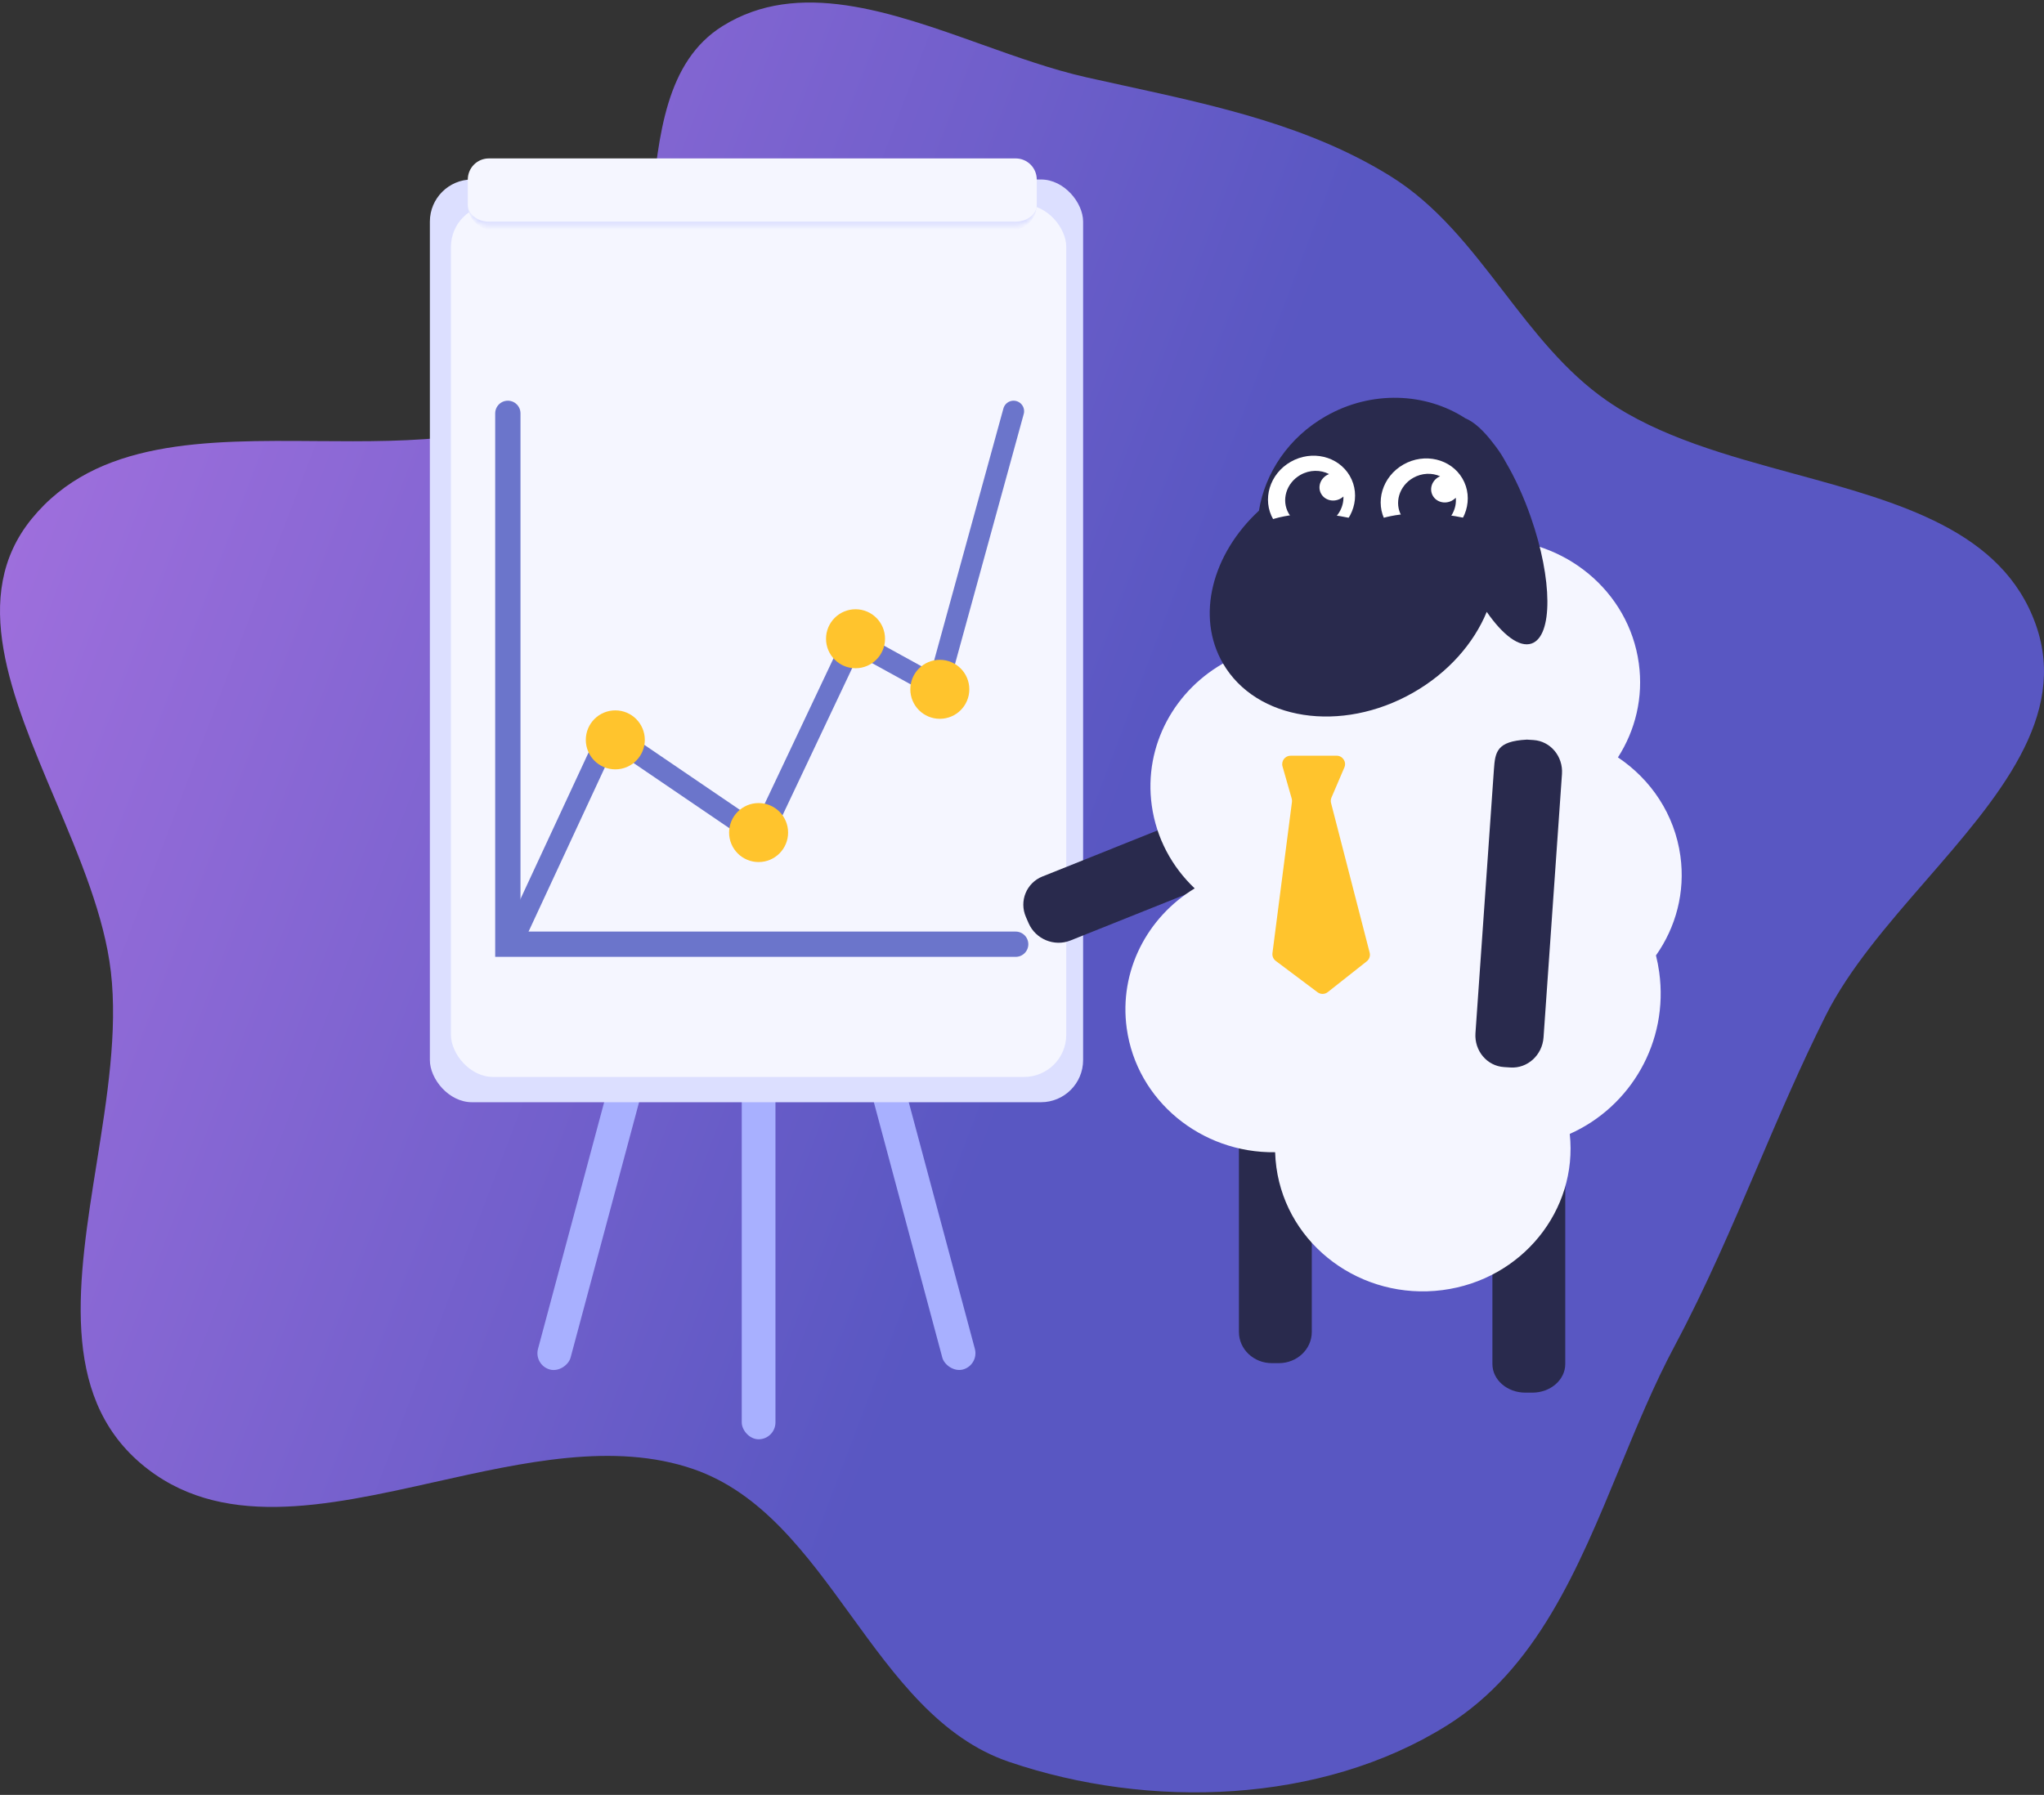 <svg width="485" height="426" viewBox="0 0 485 426" fill="none" xmlns="http://www.w3.org/2000/svg">
<rect x="0" y="0" width="485" height="426" fill="#333333" stroke="none"/>
<path d="M356.722 69.158C348.838 58.906 340.97 48.676 329.986 41.85C310.853 29.958 288.894 25.163 266.878 20.356C263.856 19.696 260.833 19.036 257.816 18.358C249.708 16.534 241.285 13.527 232.81 10.502C211.266 2.811 189.382 -5 171.454 6.187C158.019 14.571 156.277 32.012 154.526 49.547C152.818 66.642 151.102 83.826 138.533 92.792C121.366 105.04 98.064 104.862 75.157 104.688C48.744 104.486 22.857 104.289 7.506 123.148C-7.364 141.417 2.737 165.31 13.063 189.732C18.889 203.512 24.787 217.461 26.31 230.663C27.938 244.769 25.422 260.514 22.935 276.086C18.512 303.773 14.177 330.911 33.372 347.304C51.973 363.189 77.278 357.531 103.26 351.721C124.286 347.02 145.755 342.219 164.474 348.656C180.769 354.259 191.333 368.828 201.895 383.394C212.48 397.992 223.064 412.587 239.411 418.152C272.724 429.492 313.462 428.186 343.307 409.532C364.604 396.221 374.475 372.275 384.35 348.319C388.422 338.441 392.494 328.561 397.369 319.424C404.824 305.451 410.921 291.172 417.03 276.863C422.137 264.902 427.253 252.92 433.178 241.08C438.725 229.996 447.905 219.433 457.01 208.957C474.044 189.358 490.815 170.062 483.045 148.219C475.114 125.922 450.795 119.285 425.81 112.467C409.863 108.115 393.644 103.689 381.242 95.07C371.38 88.217 364.044 78.677 356.722 69.158Z" fill="url(#paint0_linear_1790_3685)"/>
<rect width="8" height="143" rx="4" transform="matrix(-0.966 -0.259 -0.259 0.966 171.386 187.942)" fill="#A8B0FF"/>
<rect x="176" y="198.6" width="8" height="143" rx="4" fill="#A8B0FF"/>
<rect x="187.613" y="187.942" width="8" height="143" rx="4" transform="rotate(-15 187.613 187.942)" fill="#A8B0FF"/>
<rect x="102" y="42.6" width="155" height="219" rx="10" fill="#DCDFFF"/>
<rect x="107" y="48.6" width="146" height="207" rx="10" fill="#F5F6FF"/>
<path d="M354.118 267.88C354.118 264.13 357.617 261.089 361.934 261.089H363.59C367.906 261.089 371.405 264.13 371.405 267.88V323.738C371.405 327.489 367.906 330.529 363.59 330.529H361.934C357.617 330.529 354.118 327.489 354.118 323.738V267.88Z" fill="#292A4D"/>
<path d="M293.974 255.332C293.974 251.249 297.473 247.939 301.789 247.939H303.445C307.762 247.939 311.261 251.249 311.261 255.332V316.136C311.261 320.219 307.762 323.529 303.445 323.529H301.789C297.473 323.529 293.974 320.219 293.974 316.136V255.332Z" fill="#292A4D"/>
<path d="M304.383 185.205C308.211 183.674 312.656 185.509 314.311 189.305L314.945 190.761C316.6 194.556 314.838 198.875 311.01 200.406L253.998 223.213C250.17 224.745 245.725 222.909 244.07 219.114L243.435 217.658C241.781 213.862 243.543 209.544 247.371 208.012L304.383 185.205Z" fill="#292A4D"/>
<path d="M392.928 226.754C397.638 220.089 399.916 211.781 398.722 203.149C397.358 193.296 391.745 185.001 383.906 179.76C388.04 173.321 389.976 165.508 388.855 157.409C386.479 140.243 371.203 127.806 353.735 128.008C346.526 117.648 333.647 111.547 319.982 113.314C300.794 115.795 287.321 132.846 289.889 151.399C290.154 153.312 290.579 155.167 291.149 156.952C278.835 163.496 271.313 176.882 273.289 191.158C274.366 198.94 278.094 205.75 283.476 210.851C272.198 217.693 265.47 230.479 267.351 244.071C269.731 261.267 285.056 273.717 302.563 273.47C302.597 274.669 302.696 275.877 302.864 277.092C305.432 295.644 323.068 308.673 342.255 306.192C361.093 303.756 374.423 287.277 372.473 269.121C386.928 262.685 395.988 247.281 393.697 230.726C393.51 229.374 393.252 228.049 392.928 226.754Z" fill="#F5F6FF"/>
<path d="M317.154 179.357H306.241C304.912 179.357 303.953 180.629 304.318 181.907L306.494 189.528C306.569 189.789 306.59 190.063 306.555 190.333L301.928 226.204C301.836 226.919 302.135 227.628 302.712 228.06L312.618 235.493C313.344 236.038 314.346 236.026 315.058 235.463L324.294 228.168C324.916 227.677 325.189 226.866 324.991 226.099L315.831 190.584C315.72 190.156 315.755 189.704 315.929 189.297L318.993 182.145C319.558 180.825 318.59 179.357 317.154 179.357Z" fill="#FFC42D"/>
<path d="M366.25 246.22C365.956 250.418 362.448 253.614 358.416 253.357L356.868 253.259C352.836 253.003 349.804 249.392 350.098 245.194L354.473 182.679C354.767 178.481 355.103 175.911 362.307 175.542L363.854 175.64C367.887 175.897 370.918 179.507 370.625 183.705L366.25 246.22Z" fill="#292A4D"/>
<path d="M347.697 99.276C338.289 93.176 325.451 92.581 314.585 98.778C305.742 103.822 300.168 112.245 298.719 121.204C287.606 131.501 283.699 146.281 290.186 157.452C298.059 171.011 318.262 174.119 335.31 164.396C343.661 159.633 349.705 152.675 352.774 145.221C356.583 150.723 360.517 153.727 363.406 152.736C368.486 150.995 368.409 137.568 363.236 122.746C361.522 117.834 359.463 113.385 357.291 109.696C357.135 109.405 356.974 109.116 356.807 108.828C356.08 107.577 355.27 106.401 354.387 105.302C352.083 102.232 349.767 100.114 347.697 99.276Z" fill="#292A4D"/>
<path d="M347.013 113.588C349.742 118.288 347.893 124.415 342.882 127.273C337.872 130.131 331.597 128.637 328.868 123.937C326.138 119.237 327.988 113.11 332.998 110.252C338.009 107.394 344.284 108.888 347.013 113.588Z" fill="white"/>
<path d="M320.273 112.939C323.002 117.639 321.153 123.766 316.142 126.624C311.131 129.482 304.857 127.988 302.128 123.288C299.398 118.588 301.248 112.461 306.258 109.603C311.269 106.745 317.543 108.239 320.273 112.939Z" fill="white"/>
<path d="M341.71 113.034C341.627 113.069 341.545 113.108 341.464 113.15C339.787 114.02 339.101 116.001 339.932 117.574C340.763 119.147 342.796 119.717 344.474 118.847C344.842 118.656 345.162 118.411 345.43 118.129C345.679 120.669 344.365 123.296 341.88 124.713C338.554 126.61 334.389 125.619 332.577 122.499C330.765 119.379 331.993 115.311 335.319 113.414C337.38 112.238 339.764 112.172 341.71 113.034Z" fill="#292A4D"/>
<path d="M315.367 112.517C315.233 112.568 315.101 112.626 314.971 112.694C313.293 113.564 312.608 115.545 313.439 117.118C314.27 118.691 316.303 119.261 317.98 118.391C318.274 118.238 318.538 118.052 318.768 117.839C318.865 120.282 317.55 122.749 315.165 124.11C311.813 126.022 307.614 125.023 305.788 121.878C303.962 118.732 305.199 114.633 308.552 112.72C310.763 111.459 313.343 111.464 315.367 112.517Z" fill="#292A4D"/>
<path d="M322.098 123.386C310.676 120.368 302.109 122.757 299.253 124.33L302.347 132.82L320.908 129.754L341.612 134.471L349.465 123.386C338.233 120.556 329.713 122.207 326.858 123.386L322.098 123.386Z" fill="#292A4D"/>
<mask id="path-18-inside-1_1790_3685" fill="white">
<path d="M111 42.6C111 39.838 113.239 37.6 116 37.6H241C243.761 37.6 246 39.838 246 42.6V48.6C246 51.361 243.761 53.6 241 53.6H116C113.239 53.6 111 51.361 111 48.6V42.6Z"/>
</mask>
<path d="M111 42.6C111 39.838 113.239 37.6 116 37.6H241C243.761 37.6 246 39.838 246 42.6V48.6C246 51.361 243.761 53.6 241 53.6H116C113.239 53.6 111 51.361 111 48.6V42.6Z" fill="#F5F6FF"/>
<path d="M111 37.6H246H111ZM246 48.6C246 51.913 243.314 54.6 240 54.6H117C113.686 54.6 111 51.913 111 48.6C111 50.809 113.239 52.6 116 52.6H241C243.761 52.6 246 50.809 246 48.6ZM111 53.6V37.6V53.6ZM246 37.6V53.6V37.6Z" fill="#DCDFFF" mask="url(#path-18-inside-1_1790_3685)"/>
<path d="M120.5 98.1V224.1H241" stroke="#6B75CB" stroke-width="6" stroke-linecap="round"/>
<path d="M121.5 223.6L144.5 174.1L180.5 198.6L202.5 152.1L222.5 163.1L240.5 97.6" stroke="#6B75CB" stroke-width="5" stroke-linecap="round"/>
<circle cx="223" cy="163.6" r="7" fill="#FFC42D"/>
<circle cx="146" cy="175.6" r="7" fill="#FFC42D"/>
<circle cx="180" cy="197.6" r="7" fill="#FFC42D"/>
<circle cx="203" cy="151.6" r="7" fill="#FFC42D"/>
<defs>
<linearGradient id="paint0_linear_1790_3685" x1="0" y1="0.6" x2="636.636" y2="242.64" gradientUnits="userSpaceOnUse">
<stop stop-color="#AA73E1"/>
<stop offset="0.464" stop-color="#5957C2"/>
</linearGradient>
</defs>
</svg>
